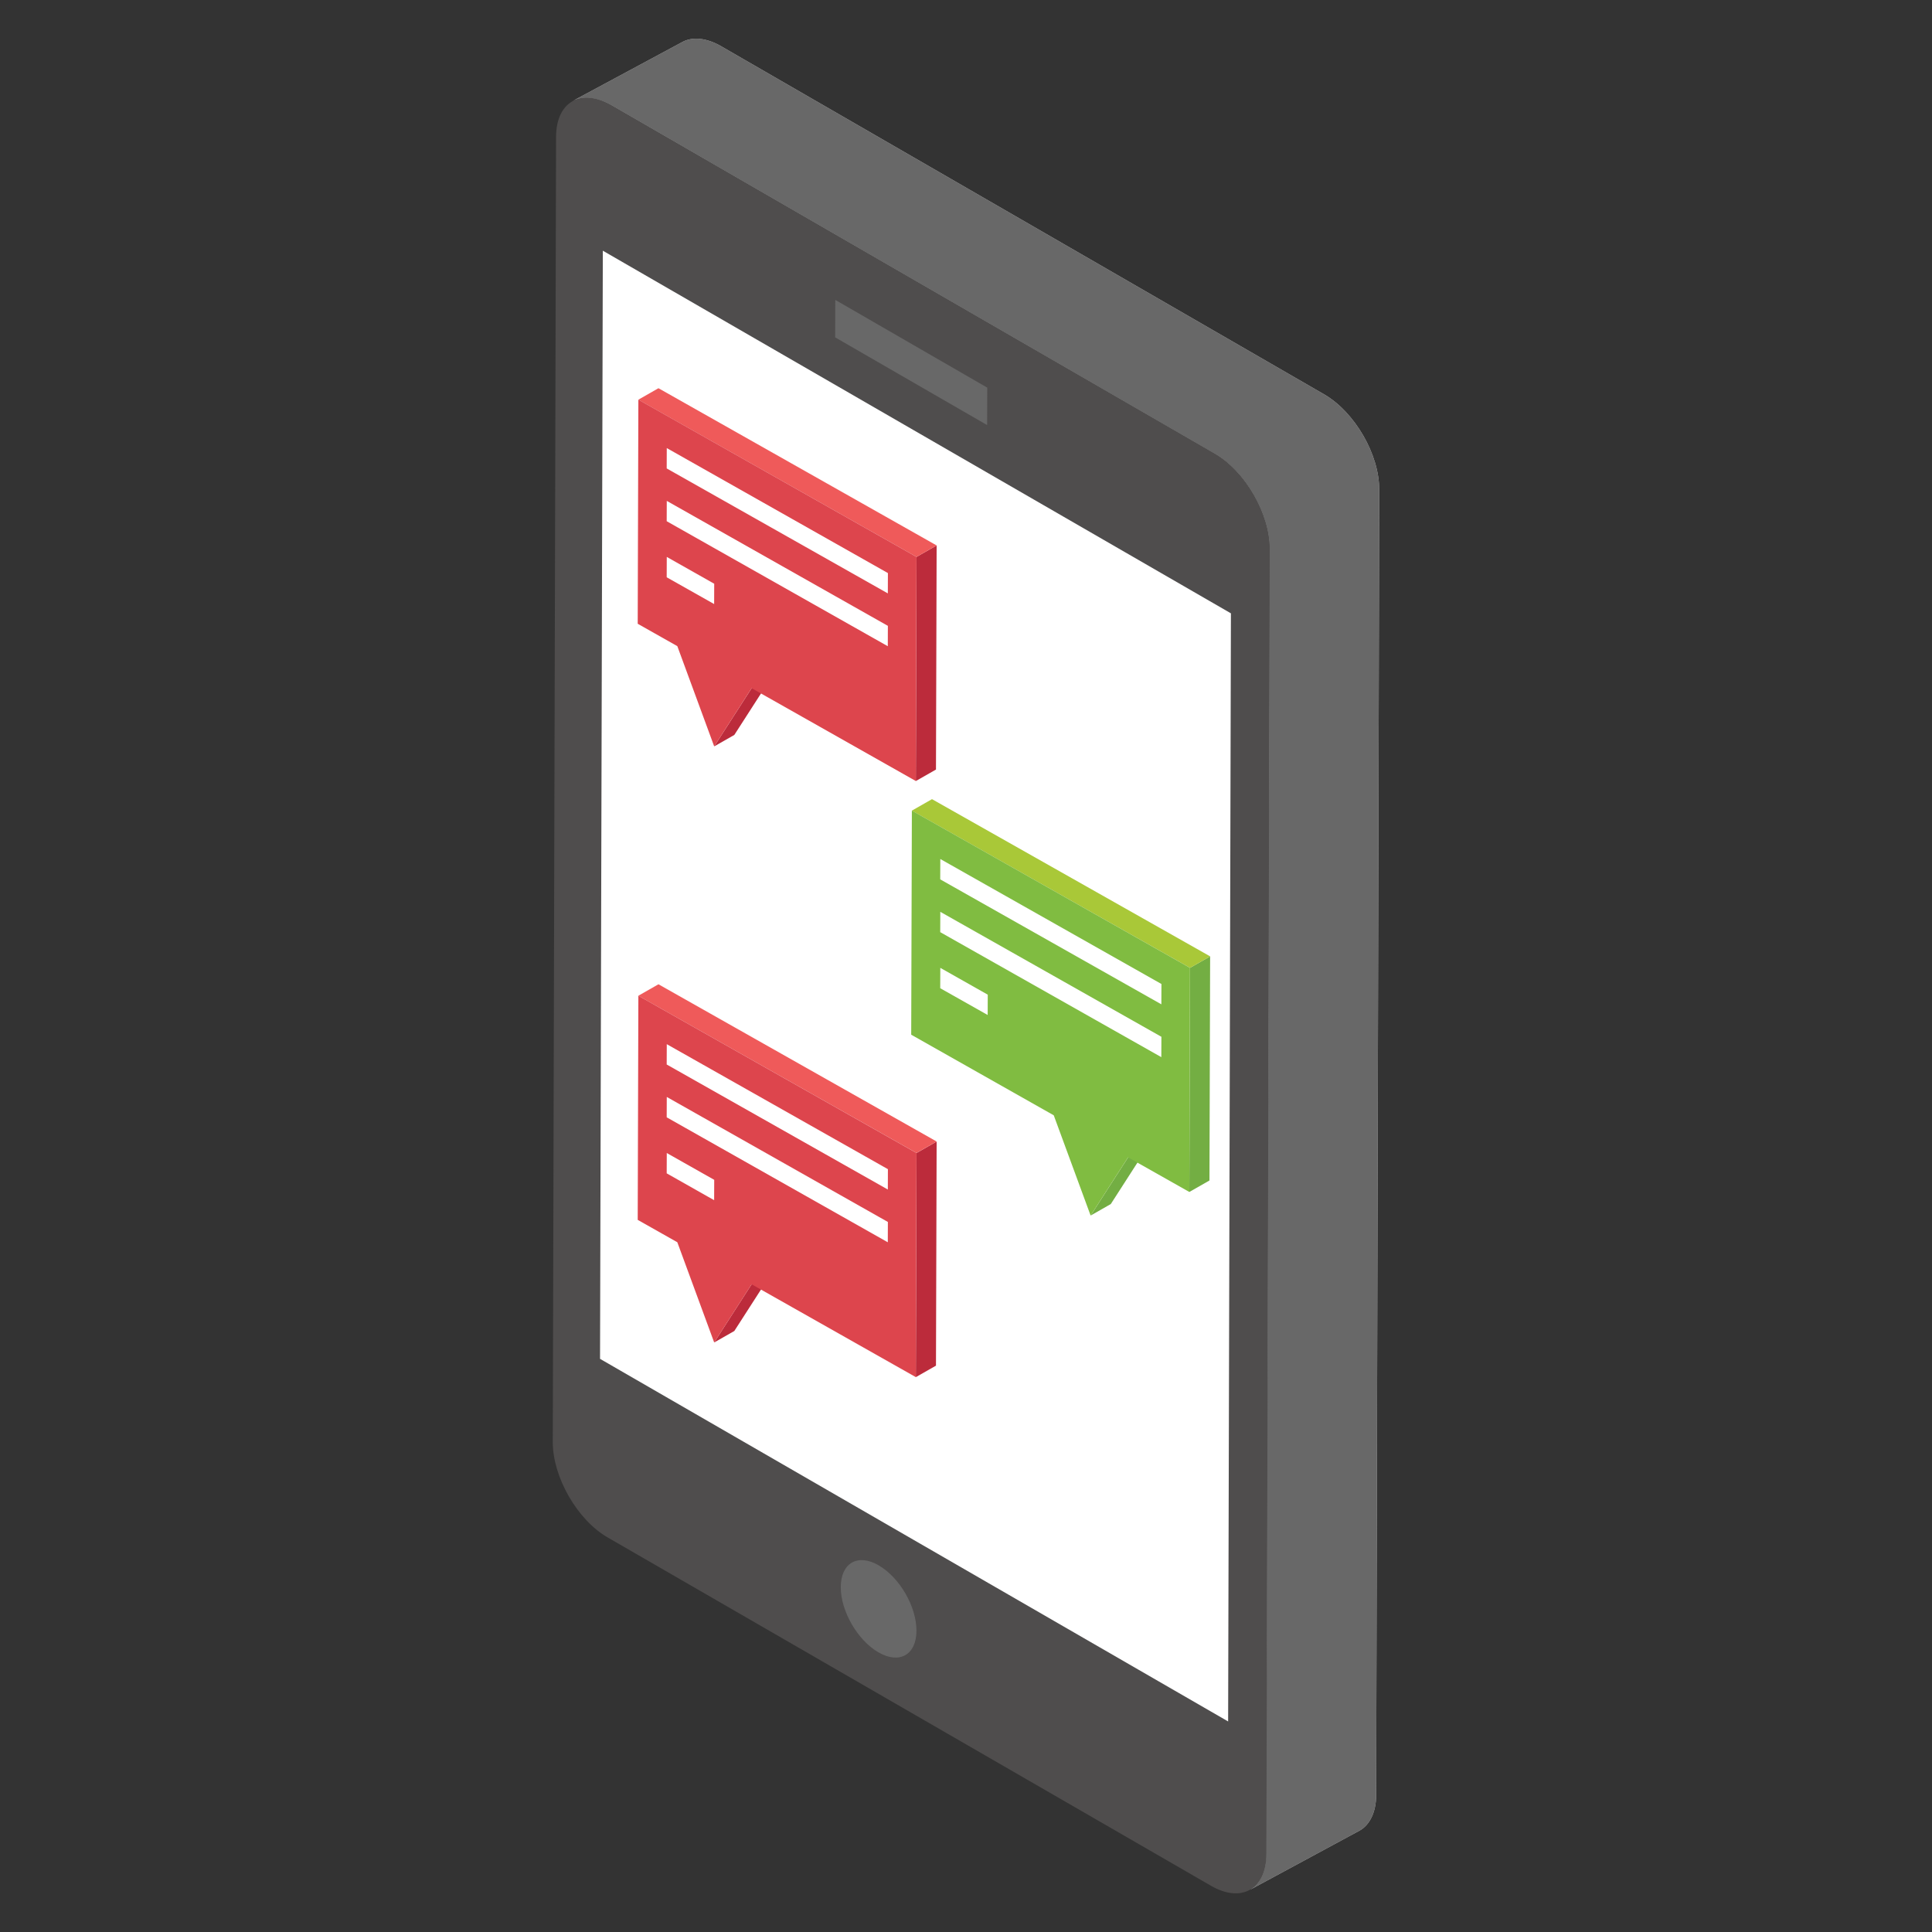 <svg id="Layer_1" enable-background="new 0 0 50 50" height="512" viewBox="0 0 50 50" width="512" xmlns="http://www.w3.org/2000/svg"><rect x="0" y="0" width="50" height="50" fill="#333333" stroke="none"/><g><g><g><g><g enable-background="new"><g><path d="m35.694 12.68-.079 33.774c0 .449-.169.775-.427.921l-2.835 1.531c.258-.157.415-.471.415-.921l.09-33.785c0-.898-.629-1.998-1.426-2.459l-15.608-9.016c-.404-.225-.764-.247-1.022-.101l2.846-1.531c.258-.146.618-.123 1.011.101l15.619 9.017c.786.461 1.426 1.561 1.415 2.47z" fill="#bfbfbf"/><path d="m35.694 12.68-.079 33.774c0 .449-.169.775-.427.921l-2.835 1.531c.258-.157.415-.471.415-.921l.09-33.785c0-.898-.629-1.998-1.426-2.459l-15.608-9.016c-.404-.225-.764-.247-1.022-.101l2.846-1.531c.258-.146.618-.123 1.011.101l15.619 9.017c.786.461 1.426 1.561 1.415 2.47z" fill="#686868"/></g><g><path d="m31.437 11.741c.789.455 1.425 1.557 1.422 2.463l-.085 33.777c-.003.906-.643 1.28-1.431.824l-15.615-9.015c-.789-.455-1.425-1.565-1.422-2.472l.085-33.777c.003-.906.643-1.271 1.431-.816z" fill="#4f4d4d"/><path d="m15.529 35.167.072-28.679 16.255 9.385-.072 28.678z" fill="#fff"/><g><path d="m21.614 8.731.003-.97 3.933 2.271-.003.969z" fill="#686868"/></g></g></g></g></g><g><g enable-background="new"><g><path d="m19.452 17.811.521-.297-.969 1.506-.521.297z" fill="#bc2b3b"/></g><g><path d="m23.719 14.413.521-.297-.017 5.8-.521.297z" fill="#bc2b3b"/></g><g><path d="m16.52 10.344.521-.297 7.199 4.069-.521.297z" fill="#ef5a5a"/></g><g><path d="m23.719 14.413-.017 5.8-4.25-2.403-.969 1.506-.954-2.594-1.025-.579.017-5.8z" fill="#dd454d"/><g fill="#fff"><path d="m17.254 12.123.002-.527 5.723 3.235-.002.526z"/><path d="m17.254 13.489.002-.526 5.722 3.234-.002.527z"/><path d="m17.254 14.94.002-.527 1.228.694-.002.526z"/></g></g></g></g><g><g enable-background="new"><g><path d="m19.452 33.237.521-.297-.969 1.506-.521.297z" fill="#bc2b3b"/></g><g><path d="m23.719 29.84.521-.297-.017 5.8-.521.297z" fill="#bc2b3b"/></g><g><path d="m16.52 25.77.521-.297 7.199 4.069-.521.297z" fill="#ef5a5a"/></g><g><path d="m23.719 29.84-.017 5.8-4.25-2.403-.969 1.506-.954-2.594-1.025-.579.017-5.8z" fill="#dd454d"/><g fill="#fff"><path d="m17.254 27.549.002-.526 5.723 3.235-.002.527z"/><path d="m17.254 28.916.002-.527 5.722 3.235-.002.526z"/><path d="m17.254 30.366.002-.526 1.228.694-.002.527z"/></g></g></g></g><g><g enable-background="new"><g><path d="m29.195 29.952.521-.297-.969 1.506-.521.297z" fill="#73ae43"/></g><g><path d="m30.797 25.048.521-.297-.017 5.8-.521.297z" fill="#73ae43"/></g><g><path d="m23.599 20.979.521-.297 7.199 4.069-.521.297z" fill="#a9c838"/></g><g><path d="m30.797 25.048-.017 5.8-1.586-.896-.969 1.506-.954-2.594-3.689-2.086.017-5.8z" fill="#80bc41"/><g fill="#fff"><path d="m24.333 22.758.002-.527 5.723 3.235-.002.526z"/><path d="m24.333 24.124.002-.526 5.722 3.234-.002.527z"/><path d="m24.333 25.575.002-.527 1.228.694-.002.526z"/></g></g></g></g></g><g><path d="m22.74 40.51c-.541-.312-.979-.062-.981.564-.002.621.434 1.376.974 1.688.545.315.983.065.985-.556.002-.626-.434-1.38-.979-1.695z" fill="#686868"/></g></g></svg>